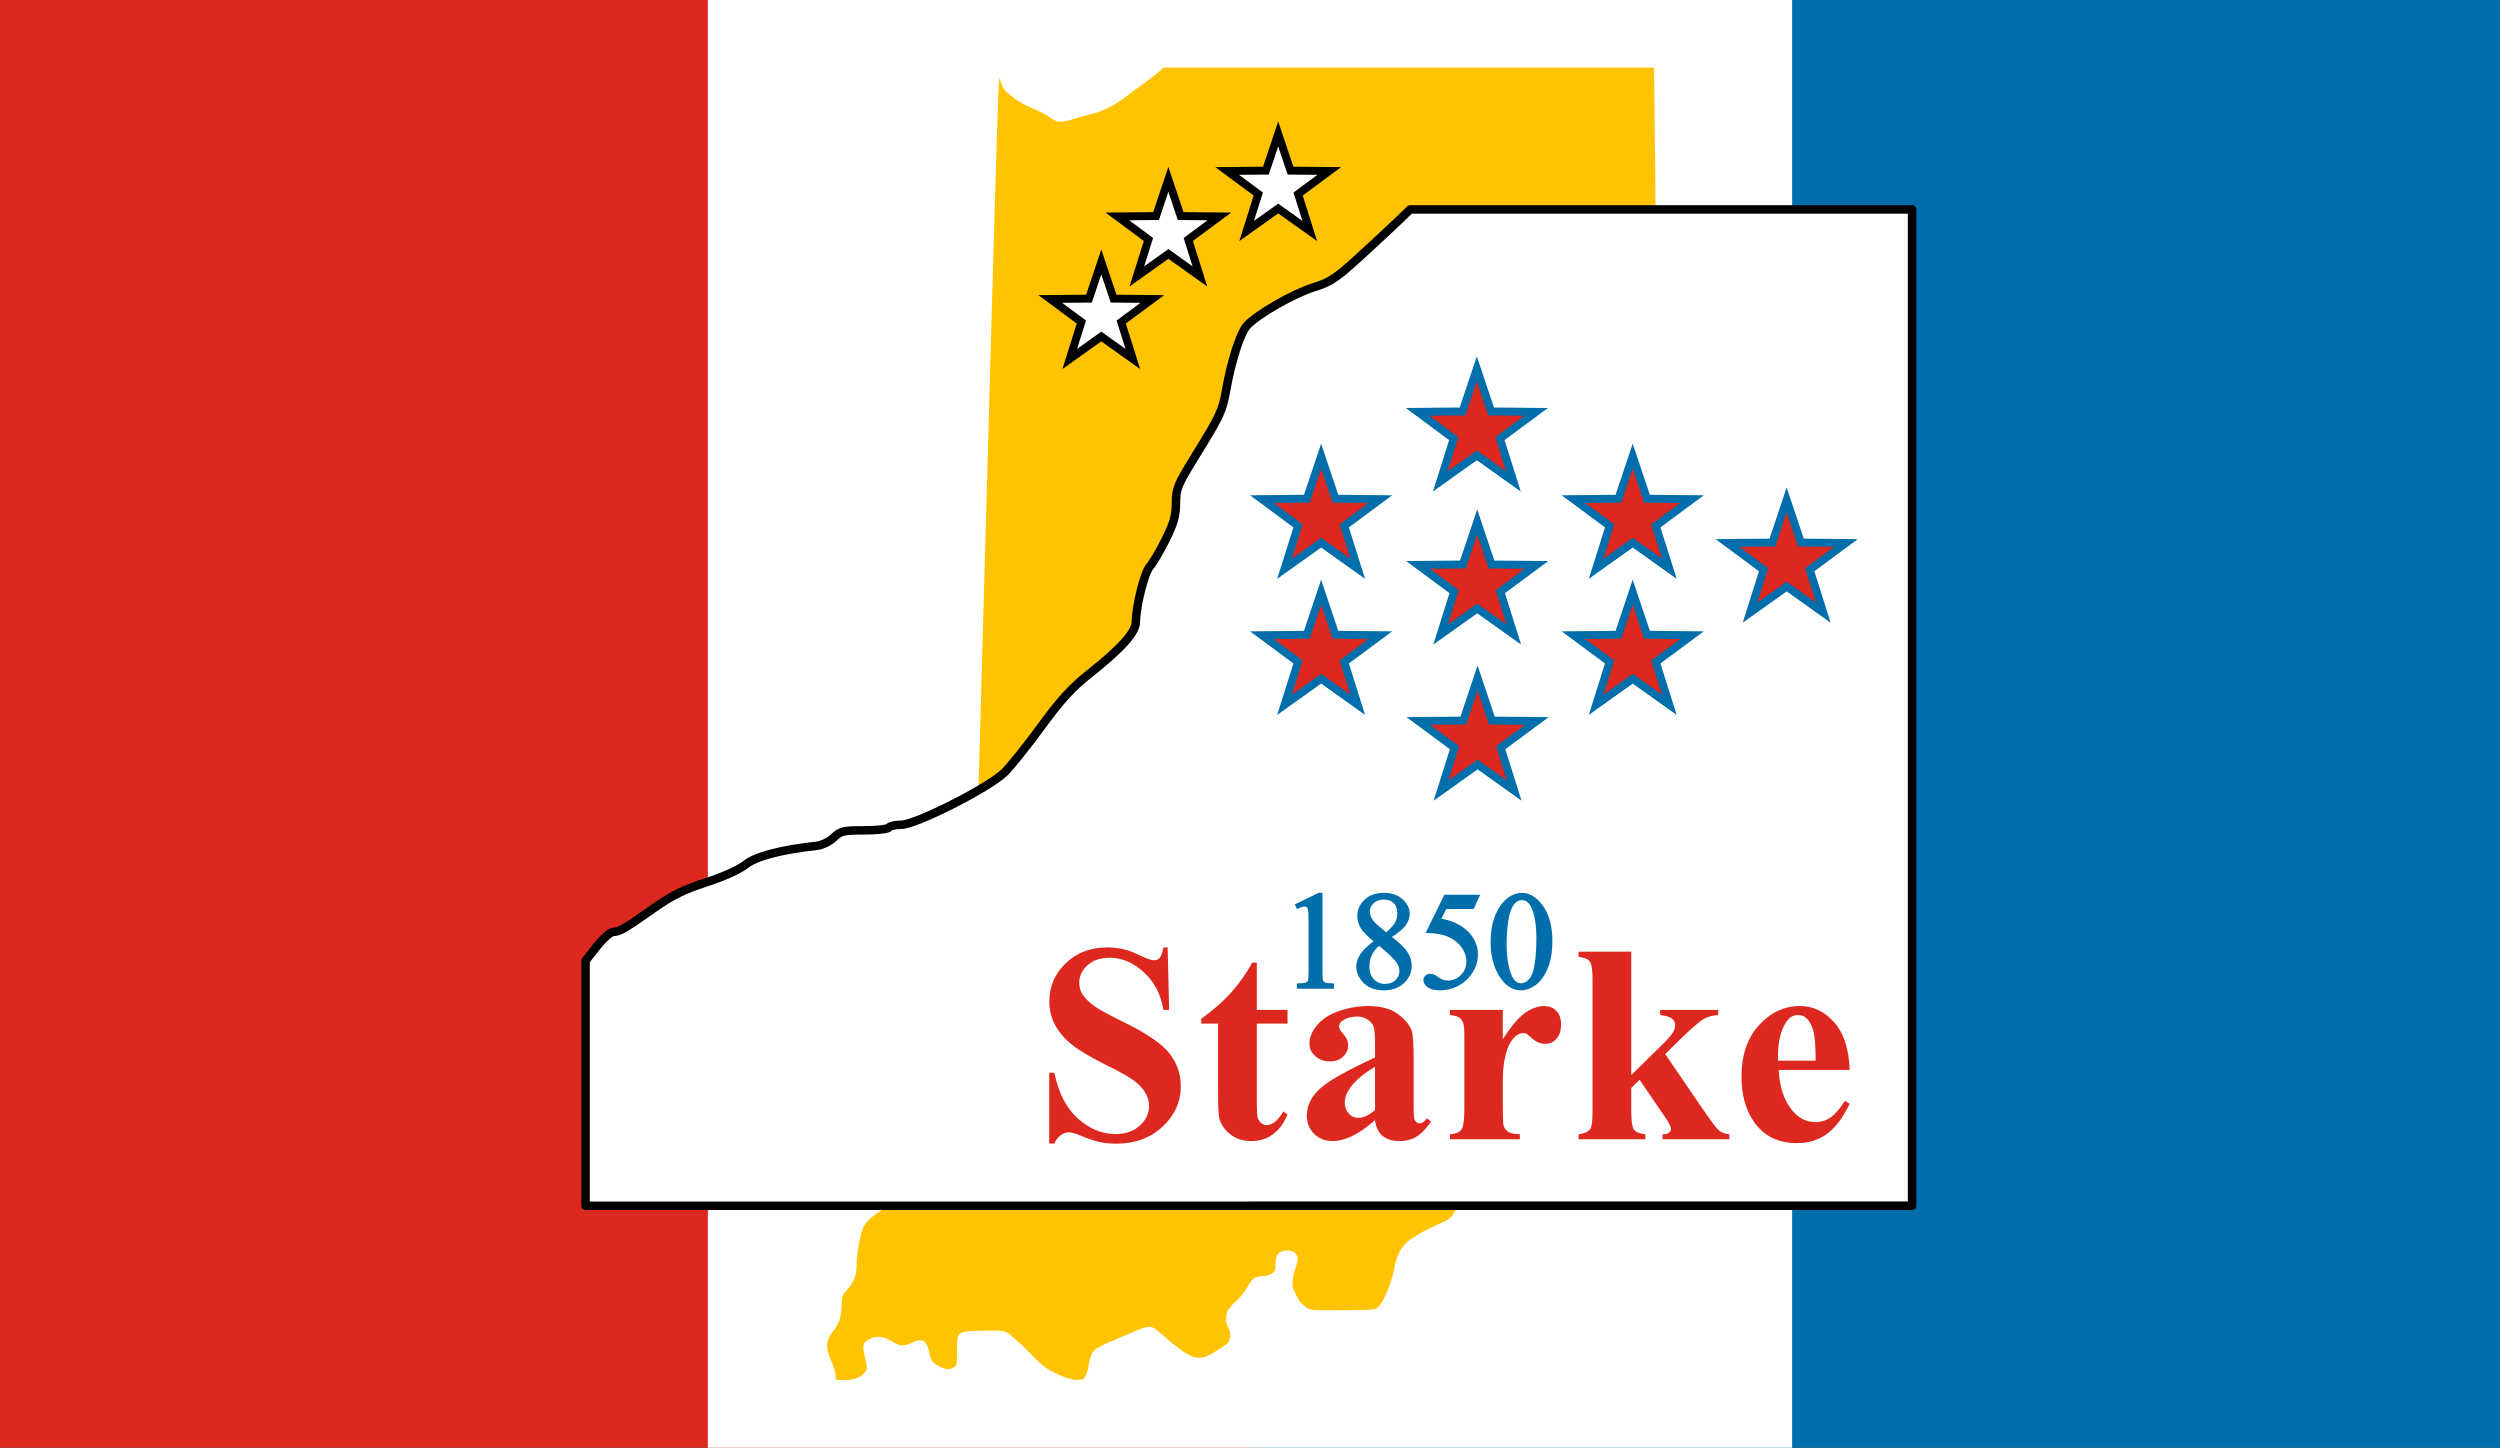 <?xml version="1.0" encoding="UTF-8" standalone="no"?>
<svg
   xmlns:dc="http://purl.org/dc/elements/1.1/"
   xmlns:cc="http://creativecommons.org/ns#"
   xmlns:rdf="http://www.w3.org/1999/02/22-rdf-syntax-ns#"
   xmlns:svg="http://www.w3.org/2000/svg"
   xmlns="http://www.w3.org/2000/svg"
   xmlns:sodipodi="http://sodipodi.sourceforge.net/DTD/sodipodi-0.dtd"
   xmlns:inkscape="http://www.inkscape.org/namespaces/inkscape"
   width="442.014mm"
   height="255.965mm"
   viewBox="0 0 442.014 255.965"
   version="1.1"
   id="svg1435"
   inkscape:version="1.0.2-2 (e86c870879, 2021-01-15)"
   sodipodi:docname="Flag of Starke County, Indiana.svg">
  <rect x="0" y="0" width="442.014" height="255.965" fill="#333333" stroke="none"/>
  <defs
     id="defs1429" />
  <sodipodi:namedview
     id="base"
     pagecolor="#ffffff"
     bordercolor="#666666"
     borderopacity="1.0"
     inkscape:pageopacity="0.0"
     inkscape:pageshadow="2"
     inkscape:zoom="0.7"
     inkscape:cx="664.37051"
     inkscape:cy="418.94871"
     inkscape:document-units="mm"
     inkscape:current-layer="layer1"
     inkscape:document-rotation="0"
     showgrid="false"
     inkscape:snap-bbox="true"
     inkscape:bbox-paths="true"
     inkscape:bbox-nodes="true"
     inkscape:snap-bbox-edge-midpoints="true"
     inkscape:snap-bbox-midpoints="true"
     inkscape:window-width="2560"
     inkscape:window-height="1369"
     inkscape:window-x="-8"
     inkscape:window-y="-8"
     inkscape:window-maximized="1"
     inkscape:object-paths="true"
     inkscape:snap-intersection-paths="true"
     inkscape:snap-smooth-nodes="true"
     inkscape:snap-midpoints="true"
     inkscape:snap-global="true" />
  <g
     inkscape:label="Layer 1"
     inkscape:groupmode="layer"
     id="layer1"
     transform="translate(103.943,-16.894)">
    <g
       id="g2253">
      <rect
         style="opacity:1;fill:#dc281e;stroke:none;stroke-width:3.326;stroke-linecap:round;stroke-linejoin:round;fill-opacity:1"
         id="rect2028"
         width="221.007"
         height="255.965"
         x="-103.943"
         y="16.894" />
      <rect
         style="opacity:1;fill:#006eaa;stroke:none;stroke-width:3.326;stroke-linecap:round;stroke-linejoin:round;fill-opacity:1"
         id="rect2030"
         width="221.007"
         height="255.965"
         x="117.064"
         y="16.894" />
      <rect
         style="opacity:1;fill:#ffffff;stroke:none;stroke-width:3.097;stroke-linecap:round;stroke-linejoin:round"
         id="rect2048"
         width="191.705"
         height="255.965"
         x="21.212"
         y="16.894" />
      <path
         style="fill:#ffc300;stroke-width:0.266;fill-opacity:1"
         d="m 43.803,260.09 c 0,-0.452 -0.373,-1.671 -0.828,-2.709 -1.014,-2.31 -0.945,-3.429 0.308,-5.011 1.142,-1.442 1.56,-2.694 1.575,-4.713 0.011,-1.52 0.093,-1.754 0.943,-2.695 1.276,-1.413 1.733,-2.645 1.733,-4.673 0,-1.736 0.512,-4.693 1.066,-6.16 0.438,-1.159 1.498,-2.168 3.521,-3.354 2.065,-1.21 2.938,-2.234 3.637,-4.264 0.83,-2.411 1.736,-3.932 4.667,-7.828 4.78,-6.355 7.008,-10.581 7.586,-14.387 0.451,-2.973 0.67,-10.766 0.336,-11.991 -0.159,-0.585 -0.882,-2.066 -1.605,-3.291 -2.274,-3.852 -2.834,-7.995 -1.771,-13.092 0.779,-3.731 1.321,-4.879 3.022,-6.395 3.759,-3.35 4.277,-6.282 1.877,-10.616 l -0.837,-1.51 1.645,-59.144 c 1.816,-65.277 1.921,-68.556 2.17,-67.403 0.095,0.44 0.366,1.171 0.603,1.625 0.44,0.844 2.982,2.658 4.788,3.417 1.89,0.795 2.733,1.233 3.636,1.891 1.088,0.793 1.927,0.825 3.956,0.15 0.843,-0.28 2.192,-0.654 2.998,-0.831 2.036,-0.446 4.353,-1.6 6.394,-3.186 0.952,-0.74 2.511,-1.903 3.463,-2.585 0.952,-0.682 2.041,-1.522 2.419,-1.866 l 0.688,-0.627 c 28.728,0 58.113,0.006 86.717,0.006 0,1.282 0.363,30.486 0.597,65.948 0.582,88.366 0.587,89.771 0.326,92.193 -0.293,2.72 0.075,4.545 1.328,6.585 1.25,2.036 1.374,2.964 0.651,4.895 -0.452,1.209 -0.563,1.999 -0.496,3.525 0.081,1.836 0.042,2 -0.58,2.465 -0.626,0.469 -0.746,0.474 -1.998,0.083 -2.569,-0.8 -6.555,-0.052 -9.319,1.749 -2.329,1.518 -3.611,1.659 -6.382,0.702 -4.24,-1.464 -8.279,-0.587 -9.586,2.081 -0.497,1.016 -0.498,1.108 -0.03,3.915 0.761,4.563 0.312,5.748 -3.08,8.125 -2.539,1.779 -5.14,4.553 -5.677,6.054 -0.218,0.609 -0.467,1.651 -0.553,2.315 -0.232,1.784 -1.006,2.87 -2.48,3.477 -2.351,0.968 -5.16,2.506 -6.217,3.404 -1.36,1.155 -1.937,2.322 -2.49,5.043 -0.504,2.479 -1.907,5.783 -2.793,6.576 -0.541,0.484 -1.022,0.527 -6.306,0.562 -5.423,0.036 -5.759,0.009 -6.442,-0.518 -1.014,-0.781 -1.338,-1.204 -1.932,-2.522 -0.658,-1.46 -0.653,-2.058 0.04,-4.337 0.523,-1.722 0.531,-1.889 0.127,-2.506 -0.353,-0.539 -0.651,-0.661 -1.611,-0.661 -1.428,0 -2.005,0.647 -2.011,2.257 -0.002,0.59 -0.092,1.205 -0.2,1.366 -0.333,0.498 -1.32,0.906 -2.194,0.906 -1.23,0 -1.719,0.364 -2.609,1.941 -0.441,0.781 -1.263,1.822 -1.827,2.313 -0.564,0.491 -1.234,1.203 -1.49,1.583 -0.559,0.83 -0.59,2.308 -0.068,3.221 0.554,0.969 0.494,2.23 -0.133,2.798 -0.293,0.265 -1.282,0.943 -2.198,1.506 -3.074,1.891 -4.085,1.539 -9.768,-3.403 -1.532,-1.332 -1.87,-1.338 -4.759,-0.083 -1.425,0.619 -3.476,1.497 -4.56,1.952 -1.094,0.459 -2.192,1.124 -2.469,1.496 -0.275,0.368 -0.624,1.446 -0.777,2.395 -0.153,0.949 -0.48,1.949 -0.728,2.222 -0.662,0.732 -2.496,0.465 -5.021,-0.73 -1.78,-0.842 -2.51,-1.418 -4.918,-3.879 -1.556,-1.59 -3.22,-3.093 -3.699,-3.341 -0.721,-0.373 -1.483,-0.434 -4.423,-0.358 -4.547,0.118 -4.503,0.082 -4.503,3.627 0,2.571 -0.002,2.581 -0.758,2.945 -0.656,0.317 -0.911,0.308 -1.899,-0.07 -1.486,-0.567 -1.954,-1.118 -2.237,-2.632 -0.399,-2.136 -1.251,-2.656 -2.94,-1.794 -1.425,0.727 -2.357,0.688 -3.59,-0.149 -1.298,-0.882 -2.756,-1.093 -3.806,-0.55 -1.48,0.765 -1.568,1.042 -1.043,3.268 0.44,1.865 0.441,2.035 0.024,2.671 -0.6,0.916 -1.946,1.434 -3.725,1.434 -1.469,0 -1.474,-0.003 -1.474,-0.821 z"
         id="path2046"
         sodipodi:nodetypes="sssssssssssssssscssssssssssccssssssssssssssssssscsssscssssssssssssssssssssssssssssss" />
      <path
         style="opacity:1;fill:#ffffff;fill-opacity:1;stroke:#000000;stroke-width:1.5;stroke-linecap:round;stroke-linejoin:round;stroke-miterlimit:4;stroke-dasharray:none;stroke-opacity:1"
         d="m -0.414,208.412 v -21.663 l 2.008,-2.54 c 1.104,-1.397 2.395,-2.543 2.869,-2.547 1.1,-0.009 2.081,-0.58 7.178,-4.18 3.198,-2.258 5.347,-3.321 9.27,-4.586 3.061,-0.987 5.86,-2.25 6.986,-3.152 1.802,-1.444 6.294,-2.625 12.548,-3.3 0.935,-0.101 2.281,-0.752 3.021,-1.461 1.209,-1.159 1.718,-1.279 5.395,-1.279 2.233,0 4.199,-0.225 4.369,-0.499 0.17,-0.274 1.137,-0.493 2.15,-0.486 2.558,0.018 15.506,-6.539 18.268,-9.25 1.121,-1.101 4.045,-4.754 6.498,-8.117 3.43,-4.703 5.405,-6.865 8.549,-9.356 5.65,-4.478 8.199,-7.33 8.199,-9.175 0,-2.707 1.518,-8.734 2.458,-9.76 0.511,-0.557 1.757,-2.673 2.77,-4.701 1.46,-2.924 1.843,-4.268 1.848,-6.487 0.006,-2.58 0.272,-3.23 3.39,-8.289 4.508,-7.314 4.829,-7.999 5.492,-11.748 0.913,-5.16 2.515,-10.116 3.676,-11.373 1.85,-2.004 8.201,-5.654 11.76,-6.759 2.992,-0.929 4.012,-1.61 8.319,-5.55 2.699,-2.47 5.777,-5.333 6.839,-6.363 l 1.931,-1.871 h 44.374 44.374 v 88.078 88.078 H 116.857 -0.414 Z"
         id="path2156" />
      <g
         id="g2161"
         transform="translate(0.529)"
         style="stroke:#000000;stroke-opacity:1;stroke-width:1.4;stroke-miterlimit:4;stroke-dasharray:none">
        <path
           style="fill:#ffffff;fill-opacity:1;stroke:#000000;stroke-width:1.4;stroke-linecap:butt;stroke-linejoin:miter;stroke-miterlimit:4;stroke-dasharray:none;stroke-opacity:1"
           d="m 112.495,47.125 5.505,4.076 -2.058,6.533 5.578,-3.976 5.578,3.976 -2.058,-6.533 5.505,-4.076 -6.849,-0.062 -2.175,-6.495 -2.175,6.495 z"
           id="path2066" />
        <path
           style="fill:#ffffff;fill-opacity:1;stroke:#000000;stroke-width:1.4;stroke-linecap:butt;stroke-linejoin:miter;stroke-miterlimit:4;stroke-dasharray:none;stroke-opacity:1"
           d="m 93.076,55.157 5.505,4.076 -2.058,6.533 5.578,-3.976 5.578,3.976 -2.058,-6.533 5.505,-4.076 -6.849,-0.062 -2.175,-6.495 -2.175,6.495 z"
           id="path2062" />
        <path
           style="fill:#ffffff;fill-opacity:1;stroke:#000000;stroke-width:1.4;stroke-linecap:butt;stroke-linejoin:miter;stroke-miterlimit:4;stroke-dasharray:none;stroke-opacity:1"
           d="m 81.217,69.757 5.505,4.076 -2.058,6.533 5.578,-3.976 5.578,3.976 -2.058,-6.533 5.505,-4.076 -6.849,-0.062 -2.175,-6.495 -2.175,6.495 z"
           id="path2064" />
      </g>
      <g
         aria-label="Starke"
         id="text2114"
         style="font-style:normal;font-variant:normal;font-weight:bold;font-stretch:normal;font-size:50.094px;line-height:1.25;font-family:'Times New Roman';-inkscape-font-specification:'Times New Roman, Bold';text-align:center;letter-spacing:0.675px;word-spacing:0px;text-anchor:middle;fill:#dc281e;fill-opacity:1;stroke-width:1.274"
         transform="translate(-2.646)">
        <path
           d="m 105.146,184.397 0.269,11.056 h -1.003 q -0.709,-4.158 -3.498,-6.678 -2.764,-2.544 -5.993,-2.544 -2.495,0 -3.963,1.345 -1.443,1.321 -1.443,3.058 0,1.101 0.514,1.957 0.709,1.15 2.275,2.275 1.15,0.807 5.308,2.862 5.822,2.862 7.852,5.406 2.006,2.544 2.006,5.822 0,4.158 -3.253,7.167 -3.229,2.984 -8.219,2.984 -1.565,0 -2.96,-0.318 -1.394,-0.318 -3.498,-1.199 -1.174,-0.489 -1.932,-0.489 -0.636,0 -1.345,0.489 -0.709,0.489 -1.15,1.492 h -0.905 v -12.524 h 0.905 q 1.076,5.283 4.134,8.072 3.082,2.764 6.629,2.764 2.74,0 4.354,-1.492 1.639,-1.492 1.639,-3.473 0,-1.174 -0.636,-2.275 -0.612,-1.101 -1.883,-2.079 -1.272,-1.003 -4.501,-2.593 -4.525,-2.226 -6.506,-3.791 -1.981,-1.565 -3.058,-3.498 -1.052,-1.932 -1.052,-4.256 0,-3.963 2.911,-6.751 2.911,-2.788 7.338,-2.788 1.614,0 3.131,0.391 1.15,0.294 2.788,1.101 1.663,0.783 2.324,0.783 0.636,0 1.003,-0.391 0.367,-0.391 0.685,-1.883 z"
           style="font-style:normal;font-variant:normal;font-weight:bold;font-stretch:normal;font-size:50.094px;font-family:'Times New Roman';-inkscape-font-specification:'Times New Roman, Bold';fill:#dc281e;fill-opacity:1;stroke-width:1.274"
           id="path2179" />
        <path
           d="m 120.913,187.088 v 8.365 h 5.43 v 2.422 h -5.43 v 14.114 q 0,1.981 0.171,2.568 0.196,0.563 0.66,0.929 0.465,0.342 0.856,0.342 1.59,0 3.009,-2.422 l 0.734,0.538 q -1.981,4.696 -6.433,4.696 -2.177,0 -3.693,-1.199 -1.492,-1.223 -1.908,-2.715 -0.245,-0.832 -0.245,-4.501 v -12.352 h -2.984 v -0.856 q 3.082,-2.177 5.234,-4.574 2.177,-2.397 3.791,-5.357 z"
           style="font-style:normal;font-variant:normal;font-weight:bold;font-stretch:normal;font-size:50.094px;font-family:'Times New Roman';-inkscape-font-specification:'Times New Roman, Bold';fill:#dc281e;fill-opacity:1;stroke-width:1.274"
           id="path2181" />
        <path
           d="m 141.816,214.948 q -4.183,3.693 -7.509,3.693 -1.957,0 -3.253,-1.272 -1.296,-1.296 -1.296,-3.229 0,-2.617 2.25,-4.696 2.25,-2.104 9.809,-5.577 v -2.299 q 0,-2.593 -0.294,-3.253 -0.269,-0.685 -1.052,-1.174 -0.783,-0.514 -1.761,-0.514 -1.59,0 -2.617,0.709 -0.636,0.44 -0.636,1.027 0,0.514 0.685,1.272 0.929,1.052 0.929,2.03 0,1.199 -0.905,2.055 -0.881,0.832 -2.324,0.832 -1.541,0 -2.593,-0.929 -1.027,-0.929 -1.027,-2.177 0,-1.761 1.394,-3.351 1.394,-1.614 3.889,-2.47 2.495,-0.856 5.186,-0.856 3.253,0 5.137,1.394 1.908,1.37 2.47,2.984 0.342,1.027 0.342,4.721 v 8.879 q 0,1.565 0.122,1.981 0.122,0.391 0.367,0.587 0.245,0.196 0.563,0.196 0.636,0 1.296,-0.905 l 0.734,0.587 q -1.223,1.81 -2.544,2.642 -1.296,0.807 -2.96,0.807 -1.957,0 -3.058,-0.905 -1.101,-0.929 -1.345,-2.788 z m 0,-1.786 v -7.656 q -2.96,1.737 -4.403,3.718 -0.954,1.321 -0.954,2.666 0,1.125 0.807,1.981 0.612,0.66 1.712,0.66 1.223,0 2.837,-1.37 z"
           style="font-style:normal;font-variant:normal;font-weight:bold;font-stretch:normal;font-size:50.094px;font-family:'Times New Roman';-inkscape-font-specification:'Times New Roman, Bold';fill:#dc281e;fill-opacity:1;stroke-width:1.274"
           id="path2183" />
        <path
           d="m 164.408,195.453 v 5.186 q 2.275,-3.547 3.987,-4.696 1.712,-1.174 3.302,-1.174 1.37,0 2.177,0.856 0.832,0.832 0.832,2.373 0,1.639 -0.807,2.544 -0.783,0.905 -1.908,0.905 -1.296,0 -2.25,-0.832 -0.954,-0.832 -1.125,-0.929 -0.245,-0.147 -0.563,-0.147 -0.709,0 -1.345,0.538 -1.003,0.832 -1.517,2.373 -0.783,2.373 -0.783,5.234 v 5.259 l 0.025,1.37 q 0,1.394 0.171,1.786 0.294,0.66 0.856,0.978 0.587,0.294 1.957,0.367 v 0.881 h -12.352 v -0.881 q 1.492,-0.122 2.006,-0.807 0.538,-0.709 0.538,-3.693 v -12.646 q 0,-1.957 -0.196,-2.495 -0.245,-0.685 -0.709,-1.003 -0.465,-0.318 -1.639,-0.44 v -0.905 z"
           style="font-style:normal;font-variant:normal;font-weight:bold;font-stretch:normal;font-size:50.094px;font-family:'Times New Roman';-inkscape-font-specification:'Times New Roman, Bold';fill:#dc281e;fill-opacity:1;stroke-width:1.274"
           id="path2185" />
        <path
           d="m 187.122,185.156 v 21.818 l 5.308,-5.21 q 1.639,-1.59 2.03,-2.299 0.416,-0.709 0.416,-1.37 0,-0.66 -0.538,-1.101 -0.538,-0.44 -2.104,-0.636 v -0.905 h 10.249 v 0.905 q -1.468,0.073 -2.568,0.709 -1.101,0.612 -4.305,3.742 l -2.495,2.446 5.381,7.876 q 3.253,4.794 3.865,5.381 0.832,0.832 2.104,0.929 v 0.881 h -11.814 v -0.881 q 0.783,0 1.125,-0.294 0.367,-0.294 0.367,-0.636 0,-0.563 -1.027,-2.079 l -4.525,-6.629 -1.468,1.443 v 4.109 q 0,2.617 0.489,3.278 0.489,0.636 2.006,0.807 v 0.881 h -11.814 v -0.881 q 1.443,-0.147 2.055,-0.929 0.416,-0.538 0.416,-3.155 v -23.237 q 0,-2.593 -0.489,-3.229 -0.465,-0.636 -1.981,-0.832 v -0.905 z"
           style="font-style:normal;font-variant:normal;font-weight:bold;font-stretch:normal;font-size:50.094px;font-family:'Times New Roman';-inkscape-font-specification:'Times New Roman, Bold';fill:#dc281e;fill-opacity:1;stroke-width:1.274"
           id="path2187" />
        <path
           d="m 225.735,206.069 h -12.548 q 0.22,4.55 2.422,7.191 1.688,2.03 4.06,2.03 1.468,0 2.666,-0.807 1.199,-0.832 2.568,-2.96 l 0.832,0.538 q -1.859,3.791 -4.109,5.381 -2.25,1.565 -5.21,1.565 -5.088,0 -7.705,-3.914 -2.104,-3.155 -2.104,-7.827 0,-5.724 3.082,-9.099 3.106,-3.4 7.265,-3.4 3.473,0 6.017,2.862 2.568,2.837 2.764,8.439 z m -6.017,-1.639 q 0,-3.938 -0.44,-5.406 -0.416,-1.468 -1.321,-2.226 -0.514,-0.44 -1.37,-0.44 -1.272,0 -2.079,1.247 -1.443,2.177 -1.443,5.968 v 0.856 z"
           style="font-style:normal;font-variant:normal;font-weight:bold;font-stretch:normal;font-size:50.094px;font-family:'Times New Roman';-inkscape-font-specification:'Times New Roman, Bold';fill:#dc281e;fill-opacity:1;stroke-width:1.274"
           id="path2189" />
      </g>
      <g
         aria-label="1850"
         id="text2118"
         style="font-style:normal;font-variant:normal;font-weight:normal;font-stretch:normal;font-size:24.342px;line-height:1.25;font-family:'Times New Roman';-inkscape-font-specification:'Times New Roman, ';text-align:center;letter-spacing:0px;word-spacing:0px;text-anchor:middle;fill:#006eaa;fill-opacity:1;stroke:#006eaa;stroke-width:0.5;stroke-miterlimit:4;stroke-dasharray:none;stroke-opacity:1"
         transform="translate(-2.646)">
        <path
           d="m 127.96,176.921 3.922,-1.914 h 0.392 v 13.609 q 0,1.355 0.107,1.688 0.119,0.333 0.475,0.511 0.357,0.178 1.45,0.202 v 0.44 h -6.062 v -0.44 q 1.141,-0.024 1.474,-0.19 0.333,-0.178 0.464,-0.464 0.131,-0.297 0.131,-1.747 v -8.7 q 0,-1.759 -0.119,-2.258 -0.083,-0.38 -0.309,-0.559 -0.214,-0.178 -0.523,-0.178 -0.44,0 -1.224,0.368 z"
           style="font-style:normal;font-variant:normal;font-weight:normal;font-stretch:normal;font-size:24.342px;font-family:'Times New Roman';-inkscape-font-specification:'Times New Roman, ';fill:#006eaa;fill-opacity:1;stroke:#006eaa;stroke-width:0.5;stroke-miterlimit:4;stroke-dasharray:none;stroke-opacity:1"
           id="path2192" />
        <path
           d="m 141.95,183.339 q -1.914,-1.569 -2.472,-2.52 -0.547,-0.951 -0.547,-1.973 0,-1.569 1.212,-2.698 1.212,-1.141 3.221,-1.141 1.949,0 3.138,1.058 1.189,1.058 1.189,2.413 0,0.903 -0.642,1.842 -0.642,0.939 -2.674,2.211 2.092,1.616 2.769,2.544 0.903,1.212 0.903,2.555 0,1.7 -1.296,2.912 -1.296,1.2 -3.399,1.2 -2.294,0 -3.578,-1.438 -1.022,-1.153 -1.022,-2.52 0,-1.07 0.713,-2.116 0.725,-1.058 2.484,-2.33 z m 1.866,-1.272 q 1.426,-1.284 1.807,-2.021 0.38,-0.749 0.38,-1.688 0,-1.248 -0.701,-1.949 -0.701,-0.713 -1.914,-0.713 -1.212,0 -1.973,0.701 -0.761,0.701 -0.761,1.64 0,0.618 0.309,1.236 0.321,0.618 0.903,1.177 z m -1.307,1.723 q -0.987,0.832 -1.462,1.818 -0.475,0.975 -0.475,2.116 0,1.533 0.832,2.46 0.844,0.915 2.139,0.915 1.284,0 2.056,-0.725 0.773,-0.725 0.773,-1.759 0,-0.856 -0.452,-1.533 -0.844,-1.26 -3.411,-3.292 z"
           style="font-style:normal;font-variant:normal;font-weight:normal;font-stretch:normal;font-size:24.342px;font-family:'Times New Roman';-inkscape-font-specification:'Times New Roman, ';fill:#006eaa;fill-opacity:1;stroke:#006eaa;stroke-width:0.5;stroke-miterlimit:4;stroke-dasharray:none;stroke-opacity:1"
           id="path2194" />
        <path
           d="m 160.016,175.34 -0.927,2.021 h -4.849 l -1.058,2.163 q 3.15,0.464 4.992,2.341 1.581,1.616 1.581,3.803 0,1.272 -0.523,2.353 -0.511,1.082 -1.296,1.842 -0.784,0.761 -1.747,1.224 -1.367,0.654 -2.805,0.654 -1.45,0 -2.116,-0.487 -0.654,-0.499 -0.654,-1.093 0,-0.333 0.273,-0.582 0.273,-0.261 0.689,-0.261 0.309,0 0.535,0.095 0.238,0.095 0.796,0.487 0.891,0.618 1.807,0.618 1.391,0 2.437,-1.046 1.058,-1.058 1.058,-2.567 0,-1.462 -0.939,-2.722 -0.939,-1.272 -2.591,-1.961 -1.296,-0.535 -3.53,-0.618 l 3.09,-6.264 z"
           style="font-style:normal;font-variant:normal;font-weight:normal;font-stretch:normal;font-size:24.342px;font-family:'Times New Roman';-inkscape-font-specification:'Times New Roman, ';fill:#006eaa;fill-opacity:1;stroke:#006eaa;stroke-width:0.5;stroke-miterlimit:4;stroke-dasharray:none;stroke-opacity:1"
           id="path2196" />
        <path
           d="m 162.5,183.493 q 0,-2.757 0.832,-4.742 0.832,-1.997 2.211,-2.971 1.07,-0.773 2.211,-0.773 1.854,0 3.328,1.89 1.842,2.341 1.842,6.347 0,2.805 -0.808,4.766 -0.808,1.961 -2.068,2.853 -1.248,0.88 -2.413,0.88 -2.306,0 -3.839,-2.722 -1.296,-2.294 -1.296,-5.527 z m 2.33,0.297 q 0,3.328 0.82,5.432 0.677,1.771 2.021,1.771 0.642,0 1.331,-0.571 0.689,-0.582 1.046,-1.937 0.547,-2.044 0.547,-5.765 0,-2.757 -0.571,-4.6 -0.428,-1.367 -1.105,-1.937 -0.487,-0.392 -1.177,-0.392 -0.808,0 -1.438,0.725 -0.856,0.987 -1.165,3.102 -0.309,2.116 -0.309,4.172 z"
           style="font-style:normal;font-variant:normal;font-weight:normal;font-stretch:normal;font-size:24.342px;font-family:'Times New Roman';-inkscape-font-specification:'Times New Roman, ';fill:#006eaa;fill-opacity:1;stroke:#006eaa;stroke-width:0.5;stroke-miterlimit:4;stroke-dasharray:none;stroke-opacity:1"
           id="path2198" />
      </g>
      <g
         id="g2177"
         transform="translate(-2.117)">
        <path
           style="fill:#dc281e;fill-opacity:1;stroke:#006eaa;stroke-width:1.4;stroke-linecap:butt;stroke-linejoin:miter;stroke-miterlimit:4;stroke-dasharray:none;stroke-opacity:1"
           d="m 148.818,89.71 6.387,4.729 -2.388,7.58 6.471,-4.613 6.471,4.613 -2.388,-7.58 6.387,-4.729 -7.947,-0.072 -2.524,-7.536 -2.524,7.536 z"
           id="path2120" />
        <path
           style="fill:#dc281e;fill-opacity:1;stroke:#006eaa;stroke-width:1.4;stroke-linecap:butt;stroke-linejoin:miter;stroke-miterlimit:4;stroke-dasharray:none;stroke-opacity:1"
           d="m 148.885,116.772 6.387,4.729 -2.388,7.58 6.471,-4.613 6.471,4.613 -2.388,-7.58 6.387,-4.729 -7.947,-0.072 -2.524,-7.536 -2.524,7.536 z"
           id="path2122" />
        <path
           style="fill:#dc281e;fill-opacity:1;stroke:#006eaa;stroke-width:1.4;stroke-linecap:butt;stroke-linejoin:miter;stroke-miterlimit:4;stroke-dasharray:none;stroke-opacity:1"
           d="m 148.951,144.367 6.387,4.729 -2.388,7.58 6.471,-4.613 6.471,4.613 -2.388,-7.58 6.387,-4.729 -7.947,-0.072 -2.524,-7.536 -2.524,7.536 z"
           id="path2124" />
        <path
           style="fill:#dc281e;fill-opacity:1;stroke:#006eaa;stroke-width:1.4;stroke-linecap:butt;stroke-linejoin:miter;stroke-miterlimit:4;stroke-dasharray:none;stroke-opacity:1"
           d="m 121.289,129.2 6.387,4.729 -2.388,7.58 6.471,-4.613 6.471,4.613 -2.388,-7.58 6.387,-4.729 -7.947,-0.072 -2.524,-7.536 -2.524,7.536 z"
           id="path2126" />
        <path
           style="fill:#dc281e;fill-opacity:1;stroke:#006eaa;stroke-width:1.4;stroke-linecap:butt;stroke-linejoin:miter;stroke-miterlimit:4;stroke-dasharray:none;stroke-opacity:1"
           d="m 121.289,105.145 6.387,4.729 -2.388,7.58 6.471,-4.613 6.471,4.613 -2.388,-7.58 6.387,-4.729 -7.947,-0.072 -2.524,-7.536 -2.524,7.536 z"
           id="path2128" />
        <path
           style="fill:#dc281e;fill-opacity:1;stroke:#006eaa;stroke-width:1.4;stroke-linecap:butt;stroke-linejoin:miter;stroke-miterlimit:4;stroke-dasharray:none;stroke-opacity:1"
           d="m 176.379,129.2 6.387,4.729 -2.388,7.58 6.471,-4.613 6.471,4.613 -2.388,-7.58 6.387,-4.729 -7.947,-0.072 -2.524,-7.536 -2.524,7.536 z"
           id="path2130" />
        <path
           style="fill:#dc281e;fill-opacity:1;stroke:#006eaa;stroke-width:1.4;stroke-linecap:butt;stroke-linejoin:miter;stroke-miterlimit:4;stroke-dasharray:none;stroke-opacity:1"
           d="m 176.379,105.145 6.387,4.729 -2.388,7.58 6.471,-4.613 6.471,4.613 -2.388,-7.58 6.387,-4.729 -7.947,-0.072 -2.524,-7.536 -2.524,7.536 z"
           id="path2132" />
        <path
           style="fill:#dc281e;fill-opacity:1;stroke:#006eaa;stroke-width:1.4;stroke-linecap:butt;stroke-linejoin:miter;stroke-miterlimit:4;stroke-dasharray:none;stroke-opacity:1"
           d="m 203.597,112.897 6.387,4.729 -2.388,7.58 6.471,-4.613 6.471,4.613 -2.388,-7.58 6.387,-4.729 -7.947,-0.072 -2.524,-7.536 -2.524,7.536 z"
           id="path2134" />
      </g>
    </g>
  </g>
</svg>
